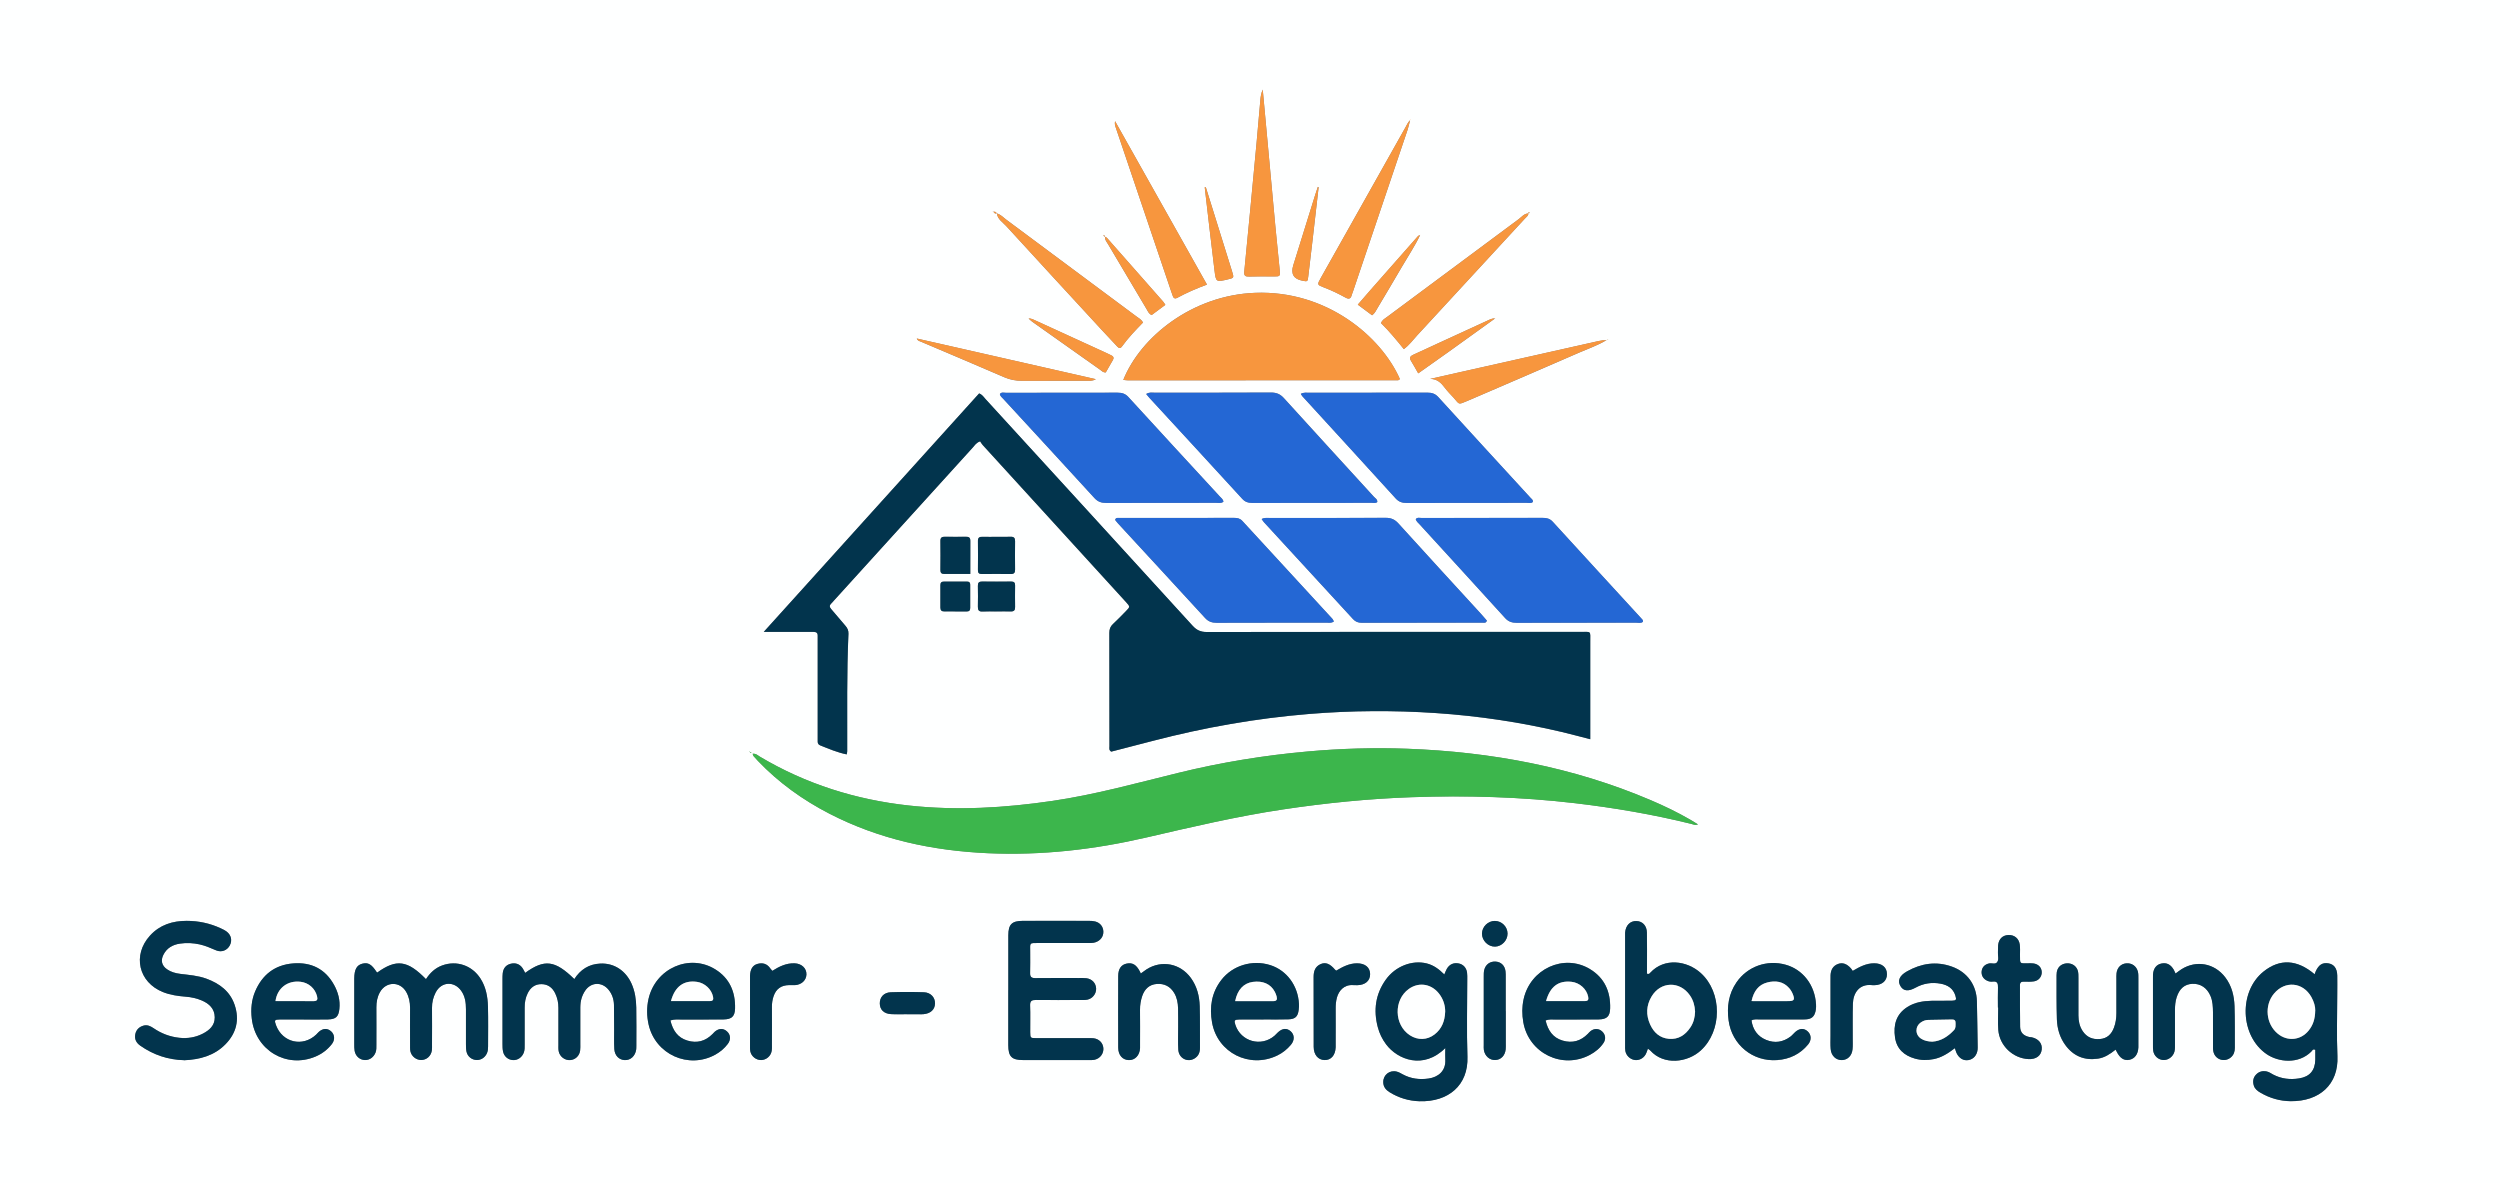 <?xml version="1.0" encoding="UTF-8"?>
<svg id="Ebene_1" data-name="Ebene 1" xmlns="http://www.w3.org/2000/svg" viewBox="0 0 688.52 325.9">
  <rect x="0" y="0" width="688.52" height="325.9" fill="#808080" stroke="none"/>
  <defs>
    <style>
      .cls-1 {
        fill: #3cb64c;
      }

      .cls-1, .cls-2, .cls-3, .cls-4, .cls-5 {
        stroke-width: 0px;
      }

      .cls-2 {
        fill: #2467d4;
      }

      .cls-3 {
        fill: #feffff;
      }

      .cls-4 {
        fill: #f7963e;
      }

      .cls-5 {
        fill: #02344d;
      }
    </style>
  </defs>
  <path class="cls-3" d="M0,0h688.52v325.9H0V0ZM303.88,64.75s-.07-.07-.1-.11c.04.03.08.05.12.08.05.25.14.47.46.45-.15.85.42,1.44.8,2.08,3.53,5.97,7.07,11.93,10.62,17.89.34.58.57,1.26,1.38,1.63,1.21-.9,2.48-1.84,3.78-2.81-.28-.42-.42-.68-.62-.9-4.99-5.67-9.97-11.33-14.97-16.99-.3-.34-.56-.73-1.03-.87-.04-.26-.18-.42-.45-.46ZM206.49,207.13c-.31,0,.18.04.01-.21-.07-.11-.13,0,.02.18.11.09.21.17.32.26.02-.09.03-.17.05-.26-.13.01-.27.02-.39.03ZM273.56,58.34c0-.23-.04-.3-.13-.18,0,0,.1.1.16.15.24.31.46.67.94.42.21,1.66,1.62,2.47,2.6,3.54,8.81,9.64,17.67,19.23,26.51,28.83,1.35,1.46,2.72,2.89,4.07,4.35.46.5.87.56,1.29-.03,1.73-2.4,3.78-4.53,5.81-6.61-.52-.86-1.22-1.21-1.82-1.65-11.94-8.9-23.88-17.79-35.84-26.65-.84-.63-1.57-1.46-2.65-1.74-.18-.44-.52-.52-.95-.43ZM391.12,64.76c-.51.06-.76.46-1.06.8-4.19,4.75-8.38,9.51-12.57,14.27-1.15,1.3-2.28,2.62-3.54,4.08,1.41,1.05,2.67,1.99,3.94,2.93.76-.57,1.06-1.28,1.45-1.93,2.26-3.81,4.54-7.6,6.76-11.43,1.68-2.9,3.57-5.69,5.01-8.73l.09-.09-.06.12ZM283.22,87.71s-.08-.09-.13-.13c.05.04.1.07.16.11.34.3.65.64,1.02.91,6.24,4.42,12.48,8.84,18.73,13.25.42.3.77.76,1.53.73.64-1.11,1.32-2.29,1.99-3.47.27-.47.19-.88-.3-1.15-.4-.22-.82-.41-1.24-.61-6.53-3-13.06-6-19.6-8.98-.69-.31-1.36-.73-2.17-.64ZM411.79,87.72c-.81-.1-1.48.29-2.17.6-4.57,2.1-9.14,4.2-13.71,6.3-2.22,1.02-4.42,2.07-6.64,3.06-.86.38-1.22.83-.65,1.74.67,1.07,1.27,2.19,1.97,3.41,2.92-2.07,5.65-3.99,8.37-5.93,4.27-3.06,8.54-6.13,12.8-9.2.03-.05.05-.09.08-.14-.02.06-.04.11-.05.17ZM442.52,93.66c-.76,0-1.51.1-2.26.27-13.03,2.94-26.06,5.85-39.09,8.78-2.43.54-4.85,1.1-7.28,1.65,1.92,0,3.01,1.08,4.02,2.43.73.97,1.6,1.85,2.43,2.75,1.68,1.83,1.09,2.03,3.79.88,10.24-4.4,20.48-8.81,30.7-13.27,2.58-1.12,5.26-2.03,7.68-3.51.06-.03.12-.08.18-.08.21,0,.28-.09.16-.11-.09-.02-.21.14-.32.22ZM388.37,33.08c-.62.59-.95,1.38-1.36,2.11-5.77,10.26-11.53,20.52-17.3,30.78-1.99,3.53-3.98,7.06-5.96,10.59-1.04,1.86-1.04,1.89,1.02,2.67,2.01.76,3.93,1.7,5.8,2.73.87.48,1.43.37,1.69-.65.1-.37.25-.72.38-1.08,5.01-14.84,10.03-29.68,15.03-44.52.29-.86.46-1.77.69-2.65.01-.06.01-.13.04-.18.01-.03.07-.04.1-.06-.04.09-.08.18-.13.27ZM420.97,58.78c-1.2,0-1.87.95-2.69,1.56-12.16,9-24.3,18.03-36.44,27.07-.54.4-1.19.72-1.49,1.58,2.22,2.18,4.25,4.64,6.28,7.15,1.53-1.11,2.5-2.51,3.63-3.73,9.91-10.72,19.8-21.45,29.69-32.19.4-.43.98-.77.99-1.47.15-.06.57-.02.16-.31-.09-.06-.21.17-.12.34ZM437.95,203.58c0-1.12,0-1.88,0-2.64,0-8.03.01-16.07,0-24.1,0-3.21.4-2.8-2.79-2.8-34.28,0-68.55-.02-102.83.03-1.69,0-2.79-.51-3.92-1.75-18.96-20.82-37.97-41.59-56.97-62.36-.51-.55-.89-1.25-1.8-1.6-19.63,21.74-39.29,43.5-59.32,65.68,3.26,0,5.98,0,8.69,0,1.68,0,3.37.02,5.05,0,.76,0,1.14.29,1.12,1.07-.01.54,0,1.07,0,1.61,0,8.65,0,17.29,0,25.94,0,.54,0,1.07,0,1.61,0,.51.23.83.72,1.03,2.36.95,4.71,1.95,7.27,2.47.07-.41.14-.63.14-.85.04-10.79-.15-21.58.34-32.36.04-.93-.29-1.59-.87-2.25-1.31-1.49-2.56-3.05-3.87-4.54-.5-.57-.55-1.03.01-1.56.28-.26.52-.56.77-.85,12.75-14.05,25.49-28.11,38.25-42.16.5-.55.88-1.26,1.98-1.65.18.26.39.68.7,1.01,6.9,7.58,13.82,15.15,20.73,22.72,6.24,6.84,12.48,13.67,18.72,20.52,1.19,1.3,1.18,1.32,0,2.52-1.18,1.2-2.34,2.42-3.58,3.56-.74.68-.99,1.43-.99,2.43.03,10.41.01,20.81.03,31.22,0,.5-.19,1.09.5,1.48,3.78-.98,7.63-1.97,11.47-2.97,14.16-3.69,28.52-6.22,43.1-7.41,11.6-.94,23.22-1.02,34.85-.24,11.7.79,23.25,2.5,34.65,5.2,2.52.59,5.02,1.28,7.82,2ZM207.28,207.6c.12.33.14.51.23.61.4.46.81.92,1.23,1.36,5.71,5.98,12.33,10.73,19.66,14.51,13.71,7.07,28.41,10.21,43.7,10.9,14.76.66,29.32-1.01,43.68-4.35,12.43-2.88,24.84-5.8,37.48-7.7,11.81-1.77,23.67-2.97,35.6-3.38,15-.52,29.97-.1,44.89,1.65,10.79,1.27,21.48,3.09,32.02,5.7.53.13,1.04.46,1.86.14-.82-.51-1.45-.92-2.11-1.29-3.51-2.03-7.16-3.79-10.89-5.38-21.45-9.14-43.95-13.31-67.14-14.17-9.1-.34-18.19-.06-27.28.75-12.05,1.07-23.95,3.01-35.7,5.9-11.5,2.82-22.91,6-34.66,7.72-13.14,1.93-26.29,2.72-39.54,1.27-14.65-1.6-28.38-5.92-41.06-13.47-.56-.33-1.05-.89-1.98-.78ZM309.38,104.63c.55.05.93.12,1.3.12,24.78,0,49.57-.01,74.35-.03.07,0,.15-.04.22-.07.06-.03.13-.06.17-.12.04-.06.06-.14.08-.21-5.06-11.49-20.02-24.43-39.84-23.68-17.3.66-31.54,12.13-36.3,23.98ZM422.16,138.24c.1-.59-.36-.84-.65-1.15-8.48-9.25-16.98-18.48-25.42-27.76-.89-.97-1.83-1.19-3.03-1.19-10.79.02-21.57,0-32.36.03-.78,0-1.62-.16-2.44.3.19.3.28.5.43.67,8.57,9.37,17.15,18.73,25.69,28.13.87.96,1.78,1.24,3.01,1.24,11.02-.03,22.03-.02,33.05-.03.57,0,1.22.22,1.72-.24ZM315.68,108.51c.35.42.57.72.83.99,8.55,9.29,17.11,18.57,25.63,27.88.82.9,1.69,1.12,2.83,1.11,10.94-.03,21.88-.01,32.82-.03.5,0,1.06.18,1.53-.21.07-.74-.56-1.04-.95-1.46-8.25-9.04-16.53-18.06-24.75-27.13-1.01-1.12-2.04-1.57-3.55-1.56-10.71.06-21.42.03-32.13.04-.67,0-1.37-.19-2.25.35ZM452.48,171.24c.08-.48-.26-.71-.5-.98-8.11-8.85-16.24-17.68-24.33-26.55-.83-.91-1.71-1.09-2.83-1.08-11.09.02-22.17,0-33.26.03-.55,0-1.2-.25-1.66.33.2.67.71,1.03,1.11,1.47,7.84,8.58,15.7,17.14,23.5,25.75.92,1.01,1.89,1.33,3.21,1.32,10.93-.04,21.87-.02,32.8-.04.66,0,1.37.24,1.96-.24ZM336.94,138.18c-.07-.67-.6-1.03-1-1.45-8.39-9.12-16.8-18.21-25.15-27.36-.88-.97-1.8-1.22-3.01-1.22-10.25.03-20.49.01-30.74.03-.56,0-1.22-.26-1.67.34.08.6.55.92.91,1.3,8.39,9.12,16.8,18.21,25.15,27.36.92,1.01,1.88,1.33,3.2,1.33,10.09-.04,20.19-.02,30.28-.03.65,0,1.36.21,2.03-.3ZM347.47,142.94c.28.39.42.65.62.87,8.18,8.9,16.38,17.78,24.54,26.69.68.75,1.42,1.02,2.41,1.02,11.09-.02,22.19-.01,33.28-.03.41,0,.94.19,1.18-.57-.5-.57-1.03-1.21-1.59-1.82-7.59-8.3-15.21-16.57-22.75-24.91-1.02-1.13-2.04-1.58-3.54-1.57-10.63.06-21.27.03-31.9.04-.67,0-1.36-.16-2.24.29ZM367.35,171.18c-.14-.29-.2-.52-.34-.68-8.28-9.01-16.58-18-24.85-27.02-.65-.71-1.36-.85-2.24-.85-10.55.01-21.11,0-31.66.02-.41,0-.95-.18-1.14.54.21.26.43.58.68.85,8.03,8.72,16.09,17.42,24.09,26.16.92,1,1.89,1.33,3.21,1.32,10.09-.04,20.19-.02,30.28-.03.59,0,1.22.15,1.97-.31ZM398.04,288.65c0,1.33-.05,2.23,0,3.13.2,3.21-2,4.89-4.61,5.26-2.48.35-4.87.06-7.11-1.15-.53-.29-1.07-.61-1.65-.76-1.97-.51-3.74.91-3.72,2.9.01,1.29.71,2.13,1.74,2.77,2.53,1.57,5.31,2.4,8.24,2.49,7.94.23,13.49-4.38,13.21-12.28-.25-7.1-.05-14.21-.05-21.32,0-.61.02-1.23-.06-1.83-.18-1.35-1.07-2.28-2.3-2.52-1.4-.27-2.56.25-3.28,1.51-.25.44-.41.93-.68,1.53-1.45-1.44-2.95-2.58-4.87-3.05-4.01-.98-8.61.78-11.25,4.48-2.84,3.98-3.44,8.4-2.2,13.09.45,1.71,1.22,3.28,2.28,4.71,3.17,4.25,10.3,7.03,16.3,1.04ZM637.46,268.32c-4.85-4.11-9.59-4.31-14.05-.75-6.94,5.55-6.48,17.76.85,22.76,3.24,2.21,8.73,2.82,12.27-.69.27-.27.46-.86,1.12-.49,0,.89.02,1.8,0,2.72-.06,2.96-1.53,4.68-4.47,5.14-2.47.39-4.88.12-7.13-1.06-.61-.32-1.15-.74-1.85-.87-1.14-.21-2.12.07-2.91.93-.8.88-.9,1.93-.56,3,.29.92,1.04,1.48,1.85,1.95,2.56,1.5,5.36,2.29,8.29,2.32,7.89.08,13.22-4.59,12.88-12.38-.25-5.72-.05-11.46-.05-17.19,0-1.68.03-3.36,0-5.04-.05-1.97-.9-3.09-2.45-3.35-1.63-.27-2.66.39-3.5,2.25-.09.21-.16.42-.29.76ZM277.7,272.71c0,5.05,0,10.09,0,15.14,0,3.14.96,4.1,4.09,4.1,6.04.01,12.08,0,18.12,0,.53,0,1.08.02,1.6-.1,1.51-.35,2.5-1.74,2.37-3.22-.13-1.42-1.19-2.5-2.69-2.68-.6-.07-1.22-.04-1.83-.04-4.66,0-9.33.01-13.99,0-1.59,0-1.62-.04-1.63-1.66-.02-2.45.06-4.9-.03-7.34-.05-1.29.49-1.52,1.61-1.51,4.05.05,8.1.02,12.16.01.69,0,1.39.04,2.05-.11,1.42-.32,2.4-1.63,2.36-3.01-.04-1.51-1.13-2.7-2.73-2.88-.68-.08-1.37-.05-2.06-.05-3.98,0-7.95-.03-11.93.02-1.08.01-1.5-.32-1.46-1.43.07-1.91,0-3.82.02-5.73.02-2.65-.4-2.5,2.4-2.51,4.43,0,8.87,0,13.3,0,.76,0,1.53.05,2.27-.2,1.36-.45,2.19-1.54,2.18-2.89-.01-1.35-.86-2.48-2.23-2.83-.58-.15-1.21-.18-1.81-.18-6.04-.01-12.08-.03-18.12,0-3.05.01-4,.97-4.01,3.96-.02,5.05,0,10.09,0,15.14ZM144.64,267.94c-.31-.57-.49-.99-.75-1.35-.8-1.13-1.93-1.49-3.23-1.17-1.33.33-2.05,1.26-2.2,2.62-.06.53-.06,1.07-.06,1.6,0,5.97,0,11.93,0,17.9,0,.69,0,1.39.15,2.05.29,1.37,1.41,2.29,2.74,2.36,1.31.06,2.49-.78,2.98-2.08.28-.74.23-1.51.23-2.27,0-3.37.02-6.73,0-10.1-.01-1.4.22-2.73.85-3.99.79-1.58,2.03-2.51,3.8-2.48,1.77.02,3,.97,3.77,2.55.6,1.26.89,2.59.88,3.99-.02,3.37,0,6.73,0,10.1,0,.61-.04,1.24.07,1.83.29,1.5,1.7,2.55,3.16,2.45,1.42-.1,2.55-1.15,2.75-2.63.08-.6.05-1.22.05-1.83,0-3.37.01-6.73,0-10.1,0-1.66.42-3.2,1.33-4.55,1.6-2.39,4.6-2.51,6.42-.3,1.01,1.22,1.49,2.66,1.52,4.23.04,2.22.04,4.44.05,6.65.01,1.84-.06,3.68.05,5.51.11,1.8,1.3,2.95,2.86,3.02,1.63.08,2.93-1.14,3.17-2.99.04-.3.03-.61.03-.92,0-3.52.05-7.04-.02-10.56-.04-2.22-.35-4.42-1.26-6.49-1.62-3.68-4.84-5.8-8.65-5.62-3.13.14-5.48,1.66-7.15,4.27-5.31-5.19-8.2-5.57-13.53-1.71ZM103.92,267.84c-.06-.04-.15-.07-.19-.13-1.4-2.16-2.37-2.73-3.96-2.31-1.53.4-2.18,1.59-2.21,4.04,0,.08,0,.15,0,.23,0,5.97,0,11.93,0,17.9,0,.61,0,1.23.1,1.83.26,1.48,1.42,2.49,2.83,2.53,1.31.04,2.46-.8,2.95-2.13.25-.67.21-1.35.21-2.04,0-3.44.02-6.89,0-10.33-.01-1.49.25-2.89.98-4.19,1.69-2.99,5.54-3.04,7.24-.06.77,1.35,1.08,2.83,1.06,4.4-.03,3.37-.01,6.73,0,10.1,0,.61-.04,1.24.09,1.83.29,1.4,1.6,2.42,2.97,2.41,1.5,0,2.73-1.11,2.94-2.68.07-.53.04-1.07.04-1.6,0-3.37.03-6.73,0-10.1-.02-1.5.34-2.9,1-4.2,1.56-3.03,5.11-3.23,7.07-.44,1.06,1.52,1.28,3.25,1.28,5.03,0,3.21,0,6.43,0,9.64,0,.69,0,1.39.15,2.05.29,1.34,1.46,2.26,2.79,2.3,1.24.03,2.35-.72,2.86-1.92.24-.58.29-1.18.29-1.8,0-3.67.07-7.35-.03-11.02-.08-2.69-.54-5.32-2.04-7.66-2.32-3.65-6.58-5.12-10.6-3.63-1.92.71-3.33,2.05-4.43,3.76-5.08-5.21-8.14-5.61-13.4-1.83ZM50.69,291.99c4.26-.2,8.27-1.22,11.41-4.43,2.99-3.07,3.88-6.72,2.52-10.78-1.26-3.78-4.16-5.92-7.77-7.25-2.32-.86-4.77-1.02-7.2-1.33-1.31-.16-2.56-.49-3.65-1.25-1.46-1.02-1.81-2.42-1.01-4.02.94-1.86,2.58-2.78,4.57-3.07,1.83-.27,3.66-.17,5.47.23,1.58.35,3.03,1.02,4.51,1.64,1.47.61,3,0,3.72-1.35.74-1.37.4-2.9-.9-3.86-.49-.36-1.05-.62-1.6-.88-2.96-1.37-6.1-2.03-9.34-2.04-3.88,0-7.4,1.08-10.12,4.06-4.89,5.37-3.16,12.87,3.57,15.55,2.02.8,4.13,1.1,6.27,1.27,1.54.12,3.03.45,4.44,1.05,2.03.87,3.52,2.27,3.55,4.62.03,2.28-1.48,3.59-3.34,4.54-2.03,1.03-4.2,1.36-6.46,1.11-2.56-.28-4.89-1.17-7.02-2.62-.84-.57-1.73-1.03-2.79-.73-1.2.34-2.01,1.12-2.27,2.35-.28,1.34.26,2.39,1.36,3.16,3.6,2.53,7.59,3.89,12.06,4.01ZM453.6,268.18c0-.66,0-1.4,0-2.13,0-3.06.04-6.12-.02-9.18-.03-1.92-1.2-3.15-2.87-3.21-1.76-.06-3.01,1.22-3.13,3.22-.02.3,0,.61,0,.92,0,10.02,0,20.05,0,30.07,0,.53-.03,1.08.07,1.6.23,1.24,1.25,2.21,2.46,2.44,1.18.22,2.45-.36,3.1-1.49.27-.48.41-1.03.64-1.6.31.23.52.34.66.5,3.74,4.15,10.22,3.33,13.87.02,5.94-5.38,5.98-15.98.02-21.37-3.84-3.47-10.05-4.22-13.86-.11-.19.2-.35.52-.93.32ZM538.4,288.67c.21.62.3.99.46,1.33.7,1.46,1.92,2.17,3.27,1.94,1.38-.24,2.34-1.31,2.52-2.88.04-.38.03-.76.02-1.15-.07-4.05-.12-8.11-.21-12.16-.11-4.52-2.67-8.05-6.92-9.56-4.32-1.54-8.43-.86-12.35,1.33-2.06,1.16-2.65,2.59-1.78,4.04.83,1.39,2.14,1.55,4.19.42,2.17-1.19,4.48-1.53,6.88-1.08,1.9.35,3.44,1.28,4.05,3.27.36,1.15.23,1.39-.93,1.42-1.83.05-3.67,0-5.5.02-2.4.04-4.73.39-6.8,1.72-3.11,1.99-3.89,4.97-3.39,8.38.45,3.16,2.49,4.96,5.45,5.81,1.72.5,3.44.51,5.21.15,2.17-.44,3.95-1.58,5.84-3.02ZM425.66,281.05c1.03-.42,1.89-.27,2.72-.27,3.98-.02,7.96.03,11.93-.03,2.23-.03,3.09-.84,3.15-3.04.13-4.62-1.55-8.42-5.59-10.84-7.16-4.3-16.4-.04-18.24,8.31-.47,2.12-.46,4.23-.08,6.37,1.5,8.51,10.75,13.04,18.36,8.95,1.5-.81,2.81-1.87,3.75-3.31.69-1.07.49-2.3-.4-3.12-.91-.84-2.1-.91-3.14-.14-.3.22-.55.53-.81.8-1.94,1.97-4.25,2.64-6.91,1.86-2.7-.79-4.06-2.76-4.72-5.55ZM347.98,280.77h0c2.29-.01,4.59.05,6.88-.03,1.89-.07,2.59-.79,2.81-2.64.06-.53.1-1.07.07-1.6-.25-5.05-3.4-9.29-7.95-10.71-4.91-1.53-10.32.1-13.41,4.09-2.71,3.5-3.33,7.5-2.57,11.73,1.49,8.35,10.34,12.79,17.98,9.08,1.47-.71,2.71-1.72,3.75-2.96,1.05-1.26.99-2.75-.07-3.69-1.07-.95-2.23-.87-3.47.24-.34.3-.63.67-.98.97-3.69,3.18-9.3,1.61-10.8-3.02-.39-1.2-.24-1.43,1.11-1.45,2.22-.03,4.43,0,6.65,0ZM184.63,281.02c1.23-.38,2.23-.23,3.21-.24,3.82-.02,7.64.03,11.45-.03,2.23-.03,3.1-.85,3.15-3.03.12-4.5-1.47-8.27-5.38-10.72-7.15-4.49-16.54-.32-18.45,8.1-.54,2.36-.5,4.69.02,7.04,1.83,8.22,10.96,12.37,18.34,8.33,1.35-.74,2.53-1.73,3.46-2.96.92-1.21.78-2.59-.25-3.49-1.01-.88-2.16-.85-3.31.1-.23.19-.42.44-.64.66-1.95,1.96-4.26,2.6-6.91,1.8-2.69-.81-4.02-2.79-4.69-5.57ZM83.71,280.77c2.22,0,4.44.05,6.66-.01,2.14-.06,2.88-.75,3.11-2.88.26-2.35-.34-4.58-1.46-6.62-2.43-4.42-6.3-6.32-11.26-5.93-5.05.4-8.52,3.11-10.48,7.73-1,2.37-1.21,4.88-.93,7.43.98,8.74,9.55,13.87,17.56,10.49,1.8-.76,3.32-1.91,4.51-3.45.91-1.18.76-2.64-.24-3.51-1.02-.88-2.17-.84-3.31.12-.29.25-.52.56-.8.82-3.71,3.46-9.23,2.18-11.02-2.56-.54-1.43-.45-1.6,1.02-1.63,2.22-.03,4.44,0,6.66-.01ZM482.37,281.05c.85-.45,1.62-.27,2.37-.27,3.98-.02,7.95-.01,11.93,0,1.27,0,2.52-.14,3.1-1.47.37-.84.44-1.78.39-2.7-.3-5.28-3.58-9.56-8.35-10.9-5.15-1.45-10.54.47-13.54,4.84-2.2,3.2-2.7,6.77-2.18,10.52.92,6.7,6.65,11.38,13.36,10.9,3.43-.25,6.34-1.64,8.55-4.33.95-1.16.87-2.61-.08-3.52-1.04-.99-2.24-.96-3.47.11-.46.4-.84.9-1.32,1.27-2.06,1.54-4.33,1.89-6.71.91-2.37-.98-3.65-2.84-4.03-5.34ZM599.17,268.11c-.23-.48-.34-.77-.49-1.03-.87-1.47-1.94-2.01-3.39-1.72-1.38.28-2.2,1.34-2.33,2.99-.02.3-.01.61-.01.92,0,6.19,0,12.38,0,18.58,0,.53-.01,1.08.08,1.6.23,1.35,1.33,2.35,2.64,2.48,1.2.12,2.4-.6,2.98-1.74.36-.71.36-1.47.36-2.24,0-3.29,0-6.57,0-9.86,0-1.15.1-2.28.45-3.39.76-2.41,2.19-3.66,4.35-3.75,2.23-.09,4.03,1.11,4.98,3.33.62,1.44.67,2.97.69,4.5.04,2.98,0,5.96.01,8.94,0,.61-.03,1.24.09,1.83.44,2.26,3.06,3.14,4.82,1.66.82-.7,1.11-1.62,1.1-2.66-.02-3.82.04-7.65-.09-11.47-.1-2.86-.77-5.59-2.57-7.94-2.95-3.86-7.95-4.79-12.05-2.19-.51.33-.99.71-1.61,1.16ZM582.63,289.09c.17.3.24.42.31.55.88,1.79,2.06,2.55,3.5,2.25,1.5-.32,2.38-1.53,2.47-3.41.01-.23,0-.46,0-.69,0-6.11,0-12.23,0-18.34,0-.61.02-1.24-.13-1.82-.38-1.55-1.7-2.45-3.24-2.3-1.43.14-2.46,1.17-2.64,2.71-.06.53-.04,1.07-.04,1.6,0,3.13,0,6.27,0,9.4,0,1.39-.19,2.74-.69,4.04-.68,1.79-1.86,2.94-3.86,3.1-2,.16-3.6-.49-4.73-2.18-.88-1.32-1.18-2.8-1.18-4.35,0-3.44,0-6.88,0-10.32,0-.61.01-1.24-.13-1.82-.31-1.27-1.36-2.09-2.63-2.18-1.31-.09-2.52.55-2.99,1.69-.2.48-.27,1.04-.27,1.56,0,4.05-.03,8.1.09,12.15.08,2.55.78,4.98,2.32,7.09,2.23,3.06,5.27,4.3,9,3.75,1.78-.26,3.27-1.21,4.82-2.46ZM314.18,268.11c-.15-.33-.21-.47-.28-.6-.96-1.83-2.01-2.45-3.59-2.14-1.52.3-2.34,1.43-2.35,3.44-.02,6.58-.03,13.15,0,19.73.01,2.06,1.2,3.37,2.93,3.41,1.71.04,2.97-1.3,3.08-3.29.02-.46,0-.92,0-1.38,0-3.06.03-6.12-.01-9.18-.02-1.32.2-2.6.62-3.83.65-1.88,1.92-3.13,3.99-3.29,2.08-.16,3.72.67,4.81,2.49.77,1.28,1.03,2.71,1.06,4.17.04,1.76.02,3.52.03,5.28,0,2.06-.09,4.14.04,6.19.15,2.36,2.57,3.59,4.5,2.37,1.07-.67,1.47-1.69,1.46-2.93-.03-3.82.04-7.65-.07-11.47-.08-2.78-.76-5.44-2.44-7.76-2.91-4-8.03-5-12.19-2.36-.51.33-.99.7-1.6,1.14ZM550.24,277.48s.05,0,.08,0c0,2.06-.13,4.13.03,6.18.33,4.33,4.03,7.81,8.32,8.02,2.07.1,3.44-.9,3.64-2.65.18-1.65-.87-2.93-2.75-3.35-.22-.05-.46-.03-.68-.08-1.59-.36-2.49-1.23-2.52-2.8-.08-3.82-.02-7.64-.05-11.46,0-.85.41-1.01,1.13-.99.91.02,1.85.07,2.74-.08,1.33-.21,2.19-1.34,2.13-2.58-.06-1.27-.97-2.2-2.35-2.36-.45-.05-.92-.02-1.37-.03-2.46-.02-2.25.33-2.27-2.39,0-.92.06-1.85-.06-2.75-.24-1.73-1.51-2.74-3.17-2.65-1.56.08-2.61,1.1-2.79,2.78-.07.68,0,1.38-.05,2.06-.06.9.34,1.93-.25,2.67-.5.63-1.45.17-2.19.32-1.17.25-1.93,1.03-2.05,2.15-.12,1.14.43,2.08,1.49,2.59.5.24,1.03.33,1.56.26,1.32-.17,1.48.57,1.45,1.64-.06,1.83-.02,3.67-.02,5.5ZM347.77,24.67c-.47,1.08-.59,1.96-.66,2.86-.34,4.04-.69,8.07-1.07,12.1-1.1,11.72-2.21,23.43-3.36,35.14-.12,1.22.31,1.43,1.37,1.39,2.21-.07,4.43-.04,6.65-.03,1.87.01,1.92.01,1.73-1.92-.38-4.03-.83-8.06-1.2-12.09-1.16-12.39-2.29-24.78-3.46-37.46ZM332.41,78.38c-8.52-15.15-16.92-30.08-25.31-45.01-.15.65-.02,1.16.15,1.65,5.11,15.12,10.23,30.24,15.34,45.35.15.43.3.87.46,1.29.21.54.63.65,1.1.4,2.61-1.41,5.32-2.61,8.26-3.68ZM510.27,267.39c-.22-.32-.34-.52-.49-.69-1.15-1.3-2.34-1.72-3.62-1.22-1.37.54-1.94,1.65-2.01,3.05-.03.53-.01,1.07-.01,1.6,0,5.04,0,10.08,0,15.12,0,1.22-.07,2.45.04,3.66.16,1.85,1.48,3.07,3.11,3.02,1.57-.04,2.74-1.19,2.91-2.97.1-.98.05-1.98.05-2.98.01-3.21-.05-6.42.05-9.62.09-2.94,1.81-5.54,5.37-5.06.23.03.46.02.69,0,2.05-.08,3.32-1.23,3.32-3.01,0-1.88-1.33-3.01-3.52-3.01-2.15,0-3.97.95-5.89,2.08ZM368,267.33c-.14-.13-.26-.21-.36-.32-1.36-1.6-2.55-2.09-3.91-1.5-1.54.67-1.96,1.98-1.95,3.56.02,6.41,0,12.83.02,19.24.01,2.19,1.21,3.58,2.98,3.63,1.79.05,2.98-1.3,3.07-3.5.02-.46,0-.92,0-1.37,0-3.13.02-6.26,0-9.39,0-1,.09-1.99.35-2.95.48-1.79,1.89-3.63,4.5-3.43.38.03.76.03,1.14.02,2.17-.05,3.53-1.25,3.5-3.08-.03-1.85-1.41-2.95-3.61-2.94-2.16,0-3.96.99-5.73,2.02ZM212.72,267.38c-.27-.31-.44-.47-.56-.66-.89-1.32-2.14-1.68-3.6-1.25-1.3.39-1.93,1.48-2,3.26,0,.23,0,.46,0,.69,0,6.11,0,12.22,0,18.32,0,.61-.03,1.24.09,1.82.29,1.39,1.62,2.4,2.99,2.37,1.39-.03,2.63-1.07,2.88-2.49.1-.6.07-1.22.07-1.83,0-3.44.02-6.87,0-10.31,0-1.01.13-1.98.45-2.92.7-2.06,2.08-3.05,4.28-3.09.53-.01,1.07.04,1.6.01,1.83-.11,3.15-1.34,3.18-2.96.04-1.71-1.36-3-3.29-3.05-2.24-.07-4.15.84-6.09,2.07ZM414.7,278.45c0-3.05,0-6.1,0-9.16,0-.61.02-1.23-.06-1.83-.21-1.55-1.24-2.53-2.69-2.63-1.57-.11-2.81.78-3.18,2.36-.14.58-.12,1.21-.12,1.82,0,6.26,0,12.51,0,18.77,0,.46-.03.92.03,1.37.25,1.67,1.57,2.84,3.11,2.79,1.57-.04,2.72-1.21,2.9-2.96.05-.53.03-1.07.03-1.6,0-2.98,0-5.95,0-8.93ZM301.79,104.43c-16.54-3.76-32.88-7.47-49.3-11.2.23.64.72.7,1.12.87,7.66,3.26,15.34,6.48,22.98,9.8,1.59.69,3.18.99,4.88.98,5.89-.02,11.77,0,17.66-.01.82,0,1.67.14,2.66-.43ZM274.47,147.84c-1.3,0-2.6.03-3.89-.01-.84-.03-1.27.22-1.25,1.14.03,2.67.03,5.35,0,8.02,0,.78.27,1.09,1.06,1.08,2.67-.03,5.35-.03,8.02,0,.92.01,1.17-.4,1.15-1.25-.03-2.6-.03-5.19,0-7.79.01-.87-.3-1.24-1.2-1.21-1.3.04-2.6.01-3.89.01ZM249.77,279.32h0c1.37.01,2.75.01,4.12.01.15,0,.31,0,.46-.02,1.94-.17,3.13-1.28,3.16-2.95.03-1.65-1.17-3.01-3.04-3.08-3.05-.11-6.11-.11-9.16,0-1.9.07-3.03,1.37-3.01,3.08.02,1.72,1.14,2.83,3.12,2.94,1.45.08,2.9.02,4.35.02ZM267.22,158.07c0-3.17-.02-6.13.01-9.1.01-.92-.4-1.16-1.24-1.15-1.9.04-3.81.03-5.71,0-.8-.01-1.3.17-1.29,1.12.03,2.67.03,5.33,0,8,0,.76.24,1.13,1.03,1.12,2.35-.02,4.69,0,7.19,0ZM274.48,168.39c1.29,0,2.59-.03,3.88.01.89.03,1.21-.34,1.2-1.21-.04-1.98-.03-3.96,0-5.94.01-.78-.29-1.09-1.07-1.08-2.67.02-5.33.03-8,0-.9-.01-1.2.33-1.18,1.2.04,1.9.04,3.81,0,5.71-.02.94.25,1.4,1.28,1.34,1.29-.07,2.59-.02,3.88-.02ZM332.1,51.6c-.1-.01-.21-.02-.31-.03.89,7.66,1.76,15.31,2.7,22.96.39,3.19.46,3.18,3.69,2.41,1.68-.4,1.7-.41,1.16-2.15-2.4-7.73-4.82-15.46-7.23-23.19ZM363.16,51.55c-.07-.02-.15-.04-.22-.07-.23.71-.48,1.41-.7,2.12-2.02,6.49-4.03,12.98-6.06,19.46q-1.1,3.53,2.46,4.24c1.49.3,1.5.3,1.68-1.22.41-3.41.81-6.82,1.21-10.24.55-4.76,1.09-9.53,1.64-14.29ZM263.06,168.39c1.07,0,2.14-.01,3.2,0,.68.01.95-.31.95-.97,0-2.14,0-4.27,0-6.41,0-.55-.24-.84-.82-.84-2.14,0-4.27,0-6.41,0-.65,0-.99.26-.98.94,0,2.06.02,4.12,0,6.18,0,.77.31,1.11,1.09,1.09.99-.03,1.98,0,2.98,0ZM415.19,257.12c-.01-1.89-1.6-3.48-3.5-3.48-1.88,0-3.51,1.57-3.54,3.45-.04,1.95,1.69,3.67,3.62,3.62,1.85-.05,3.43-1.71,3.42-3.58Z"/>
  <path class="cls-5" d="M437.95,203.58c-2.81-.72-5.31-1.4-7.82-2-11.41-2.69-22.95-4.41-34.65-5.2-11.63-.78-23.25-.71-34.85.24-14.58,1.19-28.94,3.72-43.1,7.41-3.84,1-7.68,1.99-11.47,2.97-.69-.38-.5-.98-.5-1.48-.01-10.41,0-20.81-.03-31.22,0-.99.25-1.74.99-2.43,1.24-1.14,2.4-2.36,3.58-3.56,1.17-1.2,1.18-1.22,0-2.52-6.24-6.84-12.48-13.68-18.72-20.52-6.91-7.57-13.82-15.14-20.73-22.72-.3-.33-.52-.75-.7-1.01-1.1.39-1.48,1.1-1.98,1.65-12.76,14.05-25.5,28.1-38.25,42.16-.26.28-.5.59-.77.85-.57.53-.51.99-.01,1.56,1.31,1.49,2.56,3.05,3.87,4.54.58.66.91,1.32.87,2.25-.5,10.78-.3,21.57-.34,32.36,0,.22-.07.44-.14.85-2.56-.52-4.9-1.53-7.27-2.47-.5-.2-.72-.53-.72-1.03,0-.54,0-1.07,0-1.61,0-8.65,0-17.29,0-25.94,0-.54-.02-1.07,0-1.61.02-.78-.36-1.08-1.12-1.07-1.68.02-3.37,0-5.05,0-2.71,0-5.43,0-8.69,0,20.03-22.18,39.69-43.94,59.32-65.68.9.35,1.29,1.05,1.8,1.6,19,20.78,38.01,41.55,56.97,62.36,1.13,1.24,2.22,1.75,3.92,1.75,34.28-.05,68.55-.04,102.83-.03,3.19,0,2.78-.42,2.79,2.8.02,8.03,0,16.07,0,24.1,0,.76,0,1.52,0,2.64Z"/>
  <path class="cls-1" d="M207.28,207.6c.94-.11,1.43.45,1.98.78,12.69,7.55,26.42,11.87,41.06,13.47,13.25,1.45,26.4.66,39.54-1.27,11.75-1.73,23.16-4.9,34.66-7.72,11.74-2.88,23.64-4.83,35.7-5.9,9.08-.81,18.18-1.08,27.28-.75,23.18.86,45.69,5.02,67.14,14.17,3.73,1.59,7.38,3.35,10.89,5.38.65.38,1.28.79,2.11,1.29-.81.32-1.33-.01-1.86-.14-10.55-2.61-21.23-4.43-32.02-5.7-14.93-1.75-29.9-2.17-44.89-1.65-11.93.41-23.79,1.6-35.6,3.38-12.64,1.9-25.05,4.82-37.48,7.7-14.37,3.33-28.92,5.01-43.68,4.35-15.29-.68-29.99-3.83-43.7-10.9-7.33-3.78-13.95-8.54-19.66-14.51-.42-.44-.83-.9-1.23-1.36-.09-.11-.11-.28-.23-.61Z"/>
  <path class="cls-4" d="M309.38,104.63c4.76-11.85,18.99-23.32,36.3-23.98,19.82-.75,34.78,12.19,39.84,23.67-.03.07-.04.15-.08.21-.04.05-.11.09-.17.12-.07.03-.14.07-.22.07-24.78.01-49.57.02-74.35.03-.38,0-.75-.07-1.3-.12Z"/>
  <path class="cls-2" d="M422.16,138.24c-.51.46-1.15.24-1.72.24-11.02.02-22.03,0-33.05.03-1.23,0-2.14-.28-3.01-1.24-8.54-9.4-17.12-18.76-25.69-28.13-.15-.16-.24-.37-.43-.67.81-.46,1.65-.3,2.44-.3,10.79-.02,21.57,0,32.36-.03,1.2,0,2.14.22,3.03,1.19,8.44,9.28,16.94,18.51,25.42,27.76.29.32.75.56.65,1.15Z"/>
  <path class="cls-2" d="M315.68,108.51c.88-.53,1.59-.35,2.25-.35,10.71-.01,21.42.02,32.13-.04,1.51,0,2.54.45,3.55,1.56,8.22,9.07,16.5,18.08,24.75,27.13.38.42,1.02.71.95,1.46-.48.39-1.03.21-1.53.21-10.94.01-21.88,0-32.82.03-1.13,0-2.01-.21-2.83-1.11-8.52-9.32-17.08-18.59-25.63-27.88-.25-.27-.48-.57-.83-.99Z"/>
  <path class="cls-2" d="M452.48,171.24c-.59.48-1.3.24-1.96.24-10.93.02-21.87,0-32.8.04-1.31,0-2.29-.31-3.21-1.32-7.81-8.61-15.67-17.17-23.5-25.75-.4-.44-.91-.81-1.11-1.47.45-.58,1.11-.32,1.66-.33,11.09-.02,22.17,0,33.26-.03,1.12,0,2.01.18,2.83,1.08,8.08,8.87,16.22,17.71,24.33,26.55.24.27.58.5.5.98Z"/>
  <path class="cls-2" d="M336.94,138.18c-.66.51-1.37.3-2.03.3-10.09.02-20.19,0-30.28.03-1.31,0-2.27-.32-3.2-1.33-8.35-9.15-16.76-18.24-25.15-27.36-.35-.38-.83-.7-.91-1.3.45-.6,1.11-.34,1.67-.34,10.25-.02,20.49,0,30.74-.03,1.21,0,2.13.25,3.01,1.22,8.35,9.15,16.76,18.25,25.15,27.36.39.43.92.78,1,1.45Z"/>
  <path class="cls-2" d="M347.47,142.94c.88-.44,1.57-.28,2.24-.29,10.63-.01,21.27.02,31.9-.04,1.5,0,2.52.44,3.54,1.57,7.54,8.34,15.16,16.62,22.75,24.91.56.61,1.09,1.25,1.59,1.82-.23.76-.77.57-1.18.57-11.09.01-22.19,0-33.28.03-.99,0-1.73-.27-2.41-1.02-8.17-8.91-16.36-17.8-24.54-26.69-.2-.21-.34-.48-.62-.87Z"/>
  <path class="cls-2" d="M367.35,171.18c-.75.47-1.38.31-1.97.31-10.09.01-20.19-.01-30.28.03-1.32,0-2.29-.32-3.21-1.32-8-8.74-16.06-17.44-24.09-26.16-.26-.28-.47-.59-.68-.85.19-.71.73-.53,1.14-.54,10.55-.01,21.11,0,31.66-.02.88,0,1.59.15,2.24.85,8.27,9.02,16.57,18.01,24.85,27.02.14.16.2.4.34.68Z"/>
  <path class="cls-5" d="M398.04,288.65c-6,5.98-13.13,3.2-16.3-1.04-1.07-1.43-1.83-3-2.28-4.71-1.24-4.69-.64-9.11,2.2-13.09,2.64-3.7,7.25-5.46,11.25-4.48,1.92.47,3.42,1.6,4.87,3.05.26-.6.43-1.09.68-1.53.72-1.27,1.88-1.79,3.28-1.51,1.23.24,2.11,1.18,2.3,2.52.08.6.06,1.22.06,1.83,0,7.11-.19,14.22.05,21.32.28,7.9-5.27,12.51-13.21,12.28-2.93-.09-5.72-.92-8.24-2.49-1.03-.64-1.73-1.48-1.74-2.77-.02-1.99,1.75-3.4,3.72-2.9.58.15,1.12.47,1.65.76,2.24,1.22,4.63,1.5,7.11,1.15,2.61-.37,4.81-2.05,4.61-5.26-.06-.9,0-1.8,0-3.13ZM398.01,278.72c.03-1.65-.42-3.17-1.32-4.54-2.08-3.17-5.78-3.92-8.72-1.8-4.2,3.03-4.03,9.88.3,12.73,2.19,1.43,4.74,1.38,6.81-.22,2.01-1.55,2.82-3.7,2.92-6.17Z"/>
  <path class="cls-5" d="M637.46,268.32c.13-.33.2-.55.29-.76.84-1.86,1.87-2.51,3.5-2.25,1.55.25,2.4,1.38,2.45,3.35.04,1.68,0,3.36,0,5.04,0,5.73-.2,11.47.05,17.19.34,7.8-4.98,12.46-12.88,12.38-2.94-.03-5.73-.83-8.29-2.32-.81-.47-1.56-1.02-1.85-1.95-.34-1.08-.24-2.12.56-3,.79-.86,1.76-1.14,2.91-.93.7.13,1.25.55,1.85.87,2.25,1.18,4.66,1.45,7.13,1.06,2.94-.46,4.41-2.19,4.47-5.14.02-.92,0-1.83,0-2.72-.66-.38-.85.22-1.12.49-3.54,3.52-9.04,2.9-12.27.69-7.33-5-7.8-17.22-.85-22.76,4.46-3.56,9.19-3.36,14.05.75ZM637.63,278.36c.05-1.13-.36-2.51-1.08-3.79-2.33-4.11-7.26-4.54-10.28-.92-2.72,3.26-2.23,8.37,1.06,11.06,2.68,2.19,6.33,1.81,8.51-.92,1.18-1.47,1.76-3.18,1.78-5.43Z"/>
  <path class="cls-5" d="M277.7,272.71c0-5.05-.01-10.09,0-15.14.01-2.99.96-3.95,4.01-3.96,6.04-.02,12.08-.01,18.12,0,.61,0,1.23.03,1.81.18,1.37.35,2.22,1.48,2.23,2.83.01,1.35-.82,2.44-2.18,2.89-.75.25-1.51.2-2.27.2-4.43,0-8.87,0-13.3,0-2.8,0-2.38-.14-2.4,2.51-.02,1.91.05,3.83-.02,5.73-.04,1.11.38,1.45,1.46,1.43,3.97-.05,7.95-.02,11.93-.02.69,0,1.38-.03,2.06.05,1.6.18,2.69,1.37,2.73,2.88.03,1.38-.95,2.69-2.36,3.01-.66.15-1.37.11-2.05.11-4.05,0-8.1.03-12.16-.01-1.12-.01-1.66.22-1.61,1.51.1,2.44.01,4.89.03,7.34.02,1.61.04,1.65,1.63,1.66,4.66.02,9.33,0,13.99,0,.61,0,1.23-.03,1.83.04,1.5.18,2.56,1.26,2.69,2.68.14,1.47-.86,2.87-2.37,3.22-.51.12-1.06.1-1.6.1-6.04,0-12.08.01-18.12,0-3.14,0-4.09-.96-4.09-4.1-.01-5.05,0-10.09,0-15.14Z"/>
  <path class="cls-5" d="M144.64,267.94c5.33-3.86,8.22-3.48,13.53,1.71,1.67-2.61,4.02-4.13,7.15-4.27,3.81-.18,7.03,1.94,8.65,5.62.91,2.07,1.22,4.27,1.26,6.49.07,3.52.02,7.04.02,10.56,0,.31,0,.61-.03.92-.24,1.85-1.53,3.06-3.17,2.99-1.56-.07-2.75-1.23-2.86-3.02-.11-1.83-.04-3.67-.05-5.51-.01-2.22-.01-4.44-.05-6.65-.03-1.57-.51-3.01-1.52-4.23-1.83-2.2-4.82-2.08-6.42.3-.91,1.36-1.34,2.9-1.33,4.55.01,3.37,0,6.73,0,10.1,0,.61.03,1.23-.05,1.83-.2,1.47-1.33,2.53-2.75,2.63-1.46.1-2.87-.95-3.16-2.45-.11-.59-.07-1.22-.07-1.83,0-3.37-.02-6.73,0-10.1,0-1.4-.27-2.73-.88-3.99-.76-1.59-2-2.53-3.77-2.55-1.77-.02-3.01.9-3.8,2.48-.63,1.26-.86,2.59-.85,3.99.02,3.37,0,6.73,0,10.1,0,.76.04,1.53-.23,2.27-.48,1.3-1.67,2.15-2.98,2.08-1.33-.07-2.45-.98-2.74-2.36-.14-.67-.15-1.37-.15-2.05-.01-5.97,0-11.93,0-17.9,0-.53,0-1.07.06-1.6.15-1.35.88-2.29,2.2-2.62,1.3-.32,2.43.05,3.23,1.17.26.36.44.78.75,1.35Z"/>
  <path class="cls-5" d="M103.92,267.84c5.26-3.78,8.32-3.38,13.4,1.83,1.1-1.7,2.51-3.05,4.43-3.76,4.02-1.49,8.28-.02,10.6,3.63,1.49,2.34,1.96,4.98,2.04,7.66.1,3.67.03,7.34.03,11.02,0,.62-.05,1.22-.29,1.8-.51,1.21-1.61,1.96-2.86,1.92-1.33-.04-2.5-.95-2.79-2.3-.14-.66-.15-1.37-.15-2.05-.01-3.21,0-6.43,0-9.64,0-1.78-.22-3.51-1.28-5.03-1.96-2.79-5.51-2.59-7.07.44-.67,1.3-1.02,2.7-1,4.2.04,3.37.01,6.73,0,10.1,0,.54.03,1.08-.04,1.6-.2,1.57-1.44,2.67-2.94,2.68-1.37,0-2.68-1.01-2.97-2.41-.12-.59-.08-1.22-.09-1.83,0-3.37-.03-6.73,0-10.1.01-1.57-.29-3.05-1.06-4.4-1.71-2.98-5.55-2.93-7.24.06-.73,1.3-.99,2.7-.98,4.19.03,3.44.01,6.89,0,10.33,0,.69.03,1.37-.21,2.04-.49,1.32-1.63,2.17-2.95,2.13-1.41-.05-2.57-1.05-2.83-2.53-.1-.6-.1-1.22-.1-1.83,0-5.97,0-11.93,0-17.9,0-.08,0-.15,0-.23.03-2.46.68-3.64,2.21-4.04,1.59-.42,2.56.15,3.96,2.31.04.06.12.09.19.13Z"/>
  <path class="cls-5" d="M50.69,291.99c-4.47-.12-8.46-1.48-12.06-4.01-1.1-.78-1.64-1.82-1.36-3.16.26-1.23,1.07-2.01,2.27-2.35,1.06-.3,1.94.16,2.79.73,2.12,1.45,4.46,2.33,7.02,2.62,2.26.25,4.43-.08,6.46-1.11,1.86-.95,3.37-2.26,3.34-4.54-.03-2.35-1.52-3.75-3.55-4.62-1.41-.61-2.9-.93-4.44-1.05-2.14-.17-4.25-.46-6.27-1.27-6.73-2.68-8.46-10.19-3.57-15.55,2.71-2.98,6.24-4.07,10.12-4.06,3.24,0,6.38.67,9.34,2.04.55.26,1.12.52,1.6.88,1.31.96,1.64,2.49.9,3.86-.72,1.34-2.25,1.96-3.72,1.35-1.48-.62-2.93-1.28-4.51-1.64-1.81-.4-3.64-.5-5.47-.23-1.99.29-3.63,1.2-4.57,3.07-.81,1.6-.46,3,1.01,4.02,1.09.76,2.34,1.08,3.65,1.25,2.42.3,4.87.47,7.2,1.33,3.6,1.33,6.5,3.47,7.77,7.25,1.36,4.06.47,7.72-2.52,10.78-3.13,3.21-7.15,4.23-11.41,4.43Z"/>
  <path class="cls-5" d="M453.6,268.18c.58.2.74-.12.93-.32,3.81-4.11,10.02-3.35,13.86.11,5.97,5.39,5.92,15.99-.02,21.37-3.65,3.31-10.13,4.13-13.87-.02-.15-.16-.35-.27-.66-.5-.22.57-.36,1.12-.64,1.6-.65,1.13-1.91,1.72-3.1,1.49-1.21-.23-2.22-1.2-2.46-2.44-.1-.52-.07-1.07-.07-1.6,0-10.02,0-20.05,0-30.07,0-.31-.01-.61,0-.92.13-2,1.38-3.28,3.13-3.22,1.67.06,2.84,1.28,2.87,3.21.06,3.06.02,6.12.02,9.18,0,.74,0,1.47,0,2.13ZM466.84,278.55c-.07-1.55-.48-3.08-1.42-4.43-2.79-4.02-8.08-3.87-10.57.34-1.46,2.46-1.56,5.06-.39,7.66,1,2.23,2.65,3.74,5.16,3.97,2.61.24,4.53-1.04,5.94-3.15.87-1.3,1.25-2.76,1.29-4.4Z"/>
  <path class="cls-5" d="M538.4,288.67c-1.9,1.45-3.67,2.59-5.84,3.02-1.77.36-3.49.34-5.21-.15-2.96-.85-4.99-2.66-5.45-5.81-.49-3.42.28-6.4,3.39-8.38,2.07-1.32,4.4-1.67,6.8-1.72,1.83-.03,3.67.02,5.5-.02,1.16-.03,1.29-.27.93-1.42-.62-1.99-2.16-2.92-4.05-3.27-2.4-.44-4.71-.11-6.88,1.08-2.05,1.13-3.36.97-4.19-.42-.87-1.45-.28-2.88,1.78-4.04,3.91-2.2,8.03-2.87,12.35-1.33,4.26,1.51,6.81,5.05,6.92,9.56.1,4.05.15,8.1.21,12.16,0,.38.02.77-.02,1.15-.18,1.56-1.14,2.64-2.52,2.88-1.36.23-2.57-.48-3.27-1.94-.16-.34-.25-.71-.46-1.33ZM532.14,286.88c2.4-.14,4.33-1.4,6-3.18.53-.57.41-1.27.43-1.95.02-.66-.26-.98-.94-.97-2.21.04-4.42.07-6.64.12-.7.02-1.35.26-1.93.65-1.71,1.17-1.67,3.48.1,4.56.86.53,1.84.73,2.97.77Z"/>
  <path class="cls-5" d="M425.66,281.05c.67,2.78,2.02,4.76,4.72,5.55,2.67.78,4.97.11,6.91-1.86.27-.27.51-.58.81-.8,1.04-.76,2.23-.7,3.14.14.89.82,1.09,2.06.4,3.12-.94,1.44-2.25,2.5-3.75,3.31-7.61,4.09-16.86-.44-18.36-8.95-.38-2.14-.38-4.25.08-6.37,1.84-8.36,11.08-12.61,18.24-8.31,4.04,2.43,5.72,6.23,5.59,10.84-.06,2.2-.92,3.01-3.15,3.04-3.98.05-7.96,0-11.93.03-.83,0-1.68-.15-2.72.27ZM425.8,275.7c3.74,0,7.23,0,10.72,0,.87,0,1.02-.43.88-1.17-.42-2.15-2.36-3.9-4.63-4.14-3.54-.38-5.85,1.28-6.97,5.31Z"/>
  <path class="cls-5" d="M347.98,280.77c-2.22,0-4.44-.02-6.65,0-1.35.02-1.5.25-1.11,1.45,1.5,4.63,7.11,6.2,10.8,3.02.35-.3.63-.66.98-.97,1.25-1.11,2.4-1.18,3.47-.24,1.06.94,1.12,2.42.07,3.69-1.04,1.24-2.28,2.25-3.75,2.96-7.64,3.7-16.49-.73-17.98-9.08-.75-4.23-.14-8.23,2.57-11.73,3.09-3.98,8.5-5.62,13.41-4.09,4.55,1.42,7.7,5.65,7.95,10.71.03.53,0,1.07-.07,1.6-.22,1.85-.91,2.57-2.81,2.64-2.29.08-4.59.02-6.88.02h0ZM340.17,275.71c3.62,0,7.05-.02,10.48.01,1.02,0,1.16-.52.94-1.31-.12-.44-.29-.87-.5-1.27-1.14-2.14-3.28-3.09-6.04-2.72-2.52.34-4.25,2.13-4.88,5.29Z"/>
  <path class="cls-5" d="M184.63,281.02c.67,2.78,2,4.76,4.69,5.57,2.65.8,4.96.16,6.91-1.8.22-.22.41-.46.64-.66,1.15-.95,2.3-.98,3.31-.1,1.04.9,1.17,2.28.25,3.49-.93,1.23-2.11,2.21-3.46,2.96-7.38,4.04-16.5-.11-18.34-8.33-.52-2.34-.55-4.67-.02-7.04,1.92-8.42,11.3-12.59,18.45-8.1,3.9,2.45,5.49,6.21,5.38,10.72-.06,2.19-.92,3-3.15,3.03-3.82.06-7.64,0-11.45.03-.98,0-1.98-.15-3.21.24ZM184.79,275.7c3.74,0,7.24-.01,10.73,0,.9,0,1-.48.86-1.18-.41-2.07-2.27-3.8-4.42-4.11-3.58-.51-6.07,1.22-7.17,5.29Z"/>
  <path class="cls-5" d="M83.71,280.77c-2.22,0-4.44-.02-6.66,0-1.47.02-1.55.2-1.02,1.63,1.79,4.74,7.31,6.02,11.02,2.56.28-.26.51-.58.8-.82,1.15-.97,2.3-1,3.31-.12,1,.87,1.15,2.33.24,3.51-1.19,1.54-2.71,2.69-4.51,3.45-8.01,3.38-16.58-1.75-17.56-10.49-.29-2.55-.08-5.06.93-7.43,1.96-4.62,5.43-7.33,10.48-7.73,4.96-.39,8.83,1.51,11.26,5.93,1.12,2.03,1.72,4.26,1.46,6.62-.23,2.13-.97,2.82-3.11,2.88-2.22.06-4.44.01-6.66.02ZM75.87,275.71c3.58,0,7-.02,10.41.01,1.1.01,1.28-.43,1.03-1.39-.56-2.13-2.31-3.66-4.51-3.94-3.58-.44-6.45,1.73-6.93,5.32Z"/>
  <path class="cls-5" d="M482.37,281.05c.37,2.51,1.65,4.36,4.03,5.34,2.38.98,4.65.63,6.71-.91.49-.36.86-.87,1.32-1.27,1.23-1.07,2.44-1.1,3.47-.11.96.91,1.03,2.36.08,3.52-2.2,2.69-5.12,4.09-8.55,4.33-6.71.48-12.44-4.2-13.36-10.9-.51-3.75-.02-7.32,2.18-10.52,3.01-4.37,8.39-6.29,13.54-4.84,4.77,1.34,8.05,5.62,8.35,10.9.05.92-.02,1.86-.39,2.7-.58,1.33-1.83,1.47-3.1,1.47-3.98,0-7.95-.01-11.93,0-.75,0-1.53-.18-2.37.27ZM482.39,275.71c3.61,0,6.89.02,10.17,0,1.51-.01,1.78-.38,1.25-1.76-.24-.63-.59-1.26-1.03-1.77-1.64-1.93-3.84-2.18-6.08-1.6-2.41.63-3.73,2.42-4.32,5.13Z"/>
  <path class="cls-5" d="M599.17,268.11c.62-.44,1.09-.83,1.61-1.16,4.1-2.6,9.1-1.67,12.05,2.19,1.8,2.35,2.47,5.08,2.57,7.94.13,3.82.07,7.64.09,11.47,0,1.04-.28,1.96-1.1,2.66-1.76,1.49-4.37.6-4.82-1.66-.12-.59-.09-1.22-.09-1.83,0-2.98.02-5.96-.01-8.94-.02-1.52-.07-3.06-.69-4.5-.95-2.22-2.75-3.43-4.98-3.33-2.16.09-3.59,1.34-4.35,3.75-.35,1.11-.45,2.24-.45,3.39,0,3.29,0,6.57,0,9.86,0,.77,0,1.52-.36,2.24-.58,1.14-1.78,1.85-2.98,1.74-1.31-.13-2.41-1.13-2.64-2.48-.09-.52-.08-1.07-.08-1.6,0-6.19,0-12.38,0-18.58,0-.31,0-.61.01-.92.13-1.66.95-2.71,2.33-2.99,1.44-.29,2.51.24,3.39,1.72.15.26.26.54.49,1.03Z"/>
  <path class="cls-5" d="M582.63,289.09c-1.55,1.25-3.04,2.2-4.82,2.46-3.73.55-6.77-.69-9-3.75-1.53-2.1-2.23-4.54-2.32-7.09-.13-4.05-.09-8.1-.09-12.15,0-.52.07-1.08.27-1.56.47-1.14,1.67-1.78,2.99-1.69,1.27.09,2.32.91,2.63,2.18.14.58.13,1.21.13,1.82.01,3.44,0,6.88,0,10.32,0,1.56.3,3.04,1.18,4.35,1.13,1.69,2.73,2.34,4.73,2.18,2-.16,3.17-1.31,3.86-3.1.5-1.3.69-2.65.69-4.04,0-3.13,0-6.27,0-9.4,0-.53-.02-1.07.04-1.6.18-1.54,1.21-2.57,2.64-2.71,1.54-.15,2.86.75,3.24,2.3.14.58.13,1.21.13,1.82,0,6.11,0,12.23,0,18.34,0,.23,0,.46,0,.69-.09,1.87-.97,3.08-2.47,3.41-1.44.31-2.62-.45-3.5-2.25-.06-.13-.14-.25-.31-.55Z"/>
  <path class="cls-5" d="M314.18,268.11c.61-.44,1.09-.81,1.6-1.14,4.16-2.64,9.28-1.63,12.19,2.36,1.69,2.32,2.36,4.97,2.44,7.76.11,3.82.04,7.65.07,11.47.01,1.24-.38,2.25-1.46,2.93-1.93,1.21-4.35,0-4.5-2.37-.13-2.06-.04-4.13-.04-6.19,0-1.76.01-3.52-.03-5.28-.04-1.46-.3-2.89-1.06-4.17-1.09-1.82-2.73-2.65-4.81-2.49-2.06.16-3.34,1.42-3.99,3.29-.42,1.23-.63,2.51-.62,3.83.04,3.06.01,6.12.01,9.18,0,.46.02.92,0,1.38-.11,1.98-1.37,3.33-3.08,3.29-1.73-.04-2.92-1.34-2.93-3.41-.03-6.58-.03-13.15,0-19.73,0-2,.83-3.14,2.35-3.44,1.58-.32,2.62.31,3.59,2.14.07.13.13.27.28.6Z"/>
  <path class="cls-5" d="M550.24,277.48c0-1.83-.04-3.67.02-5.5.03-1.07-.13-1.81-1.45-1.64-.53.07-1.06-.02-1.56-.26-1.06-.51-1.61-1.44-1.49-2.59.12-1.12.88-1.9,2.05-2.15.74-.16,1.68.31,2.19-.32.59-.74.19-1.77.25-2.67.05-.68-.02-1.38.05-2.06.18-1.68,1.22-2.7,2.79-2.78,1.66-.08,2.93.93,3.17,2.65.12.9.06,1.83.06,2.75.02,2.72-.18,2.37,2.27,2.39.46,0,.92-.03,1.37.03,1.39.16,2.3,1.09,2.35,2.36.05,1.24-.8,2.37-2.13,2.58-.9.14-1.83.1-2.74.08-.72-.01-1.14.15-1.13.99.03,3.82-.03,7.64.05,11.46.03,1.58.93,2.45,2.52,2.8.22.05.46.03.68.08,1.88.42,2.93,1.7,2.75,3.35-.19,1.74-1.57,2.75-3.64,2.65-4.29-.2-7.99-3.69-8.32-8.02-.16-2.05-.03-4.12-.03-6.18-.03,0-.05,0-.08,0Z"/>
  <path class="cls-4" d="M420.93,58.75c-.01.7-.59,1.04-.99,1.48-9.89,10.74-19.78,21.48-29.69,32.19-1.13,1.22-2.1,2.62-3.63,3.73-2.03-2.51-4.05-4.97-6.28-7.15.3-.87.94-1.18,1.49-1.58,12.14-9.03,24.28-18.07,36.44-27.07.82-.61,1.49-1.57,2.69-1.56l-.03-.03Z"/>
  <path class="cls-4" d="M274.5,58.77c1.08.28,1.81,1.11,2.65,1.74,11.96,8.87,23.9,17.76,35.84,26.65.6.45,1.31.79,1.82,1.65-2.03,2.08-4.08,4.21-5.81,6.61-.42.59-.83.53-1.29.03-1.35-1.46-2.72-2.89-4.07-4.35-8.85-9.6-17.71-19.2-26.51-28.83-.98-1.07-2.39-1.88-2.6-3.54l-.03.04Z"/>
  <path class="cls-4" d="M388.36,33.06c-.23.88-.4,1.79-.69,2.65-5,14.84-10.02,29.68-15.03,44.52-.12.36-.28.71-.38,1.08-.27,1.02-.82,1.13-1.69.65-1.88-1.03-3.79-1.97-5.8-2.73-2.07-.78-2.07-.81-1.02-2.67,1.98-3.53,3.98-7.06,5.96-10.59,5.77-10.26,11.53-20.52,17.3-30.78.41-.73.74-1.52,1.36-2.11,0,0-.01-.02-.01-.02Z"/>
  <path class="cls-4" d="M347.77,24.67c1.17,12.68,2.3,25.07,3.46,37.46.38,4.03.82,8.06,1.2,12.09.18,1.94.14,1.93-1.73,1.92-2.22-.01-4.43-.04-6.65.03-1.06.03-1.49-.18-1.37-1.39,1.15-11.71,2.26-23.43,3.36-35.14.38-4.03.73-8.07,1.07-12.1.08-.91.19-1.79.66-2.86Z"/>
  <path class="cls-4" d="M332.41,78.38c-2.94,1.07-5.65,2.27-8.26,3.68-.47.26-.89.15-1.1-.4-.17-.43-.32-.86-.46-1.29-5.12-15.12-10.23-30.23-15.34-45.35-.17-.5-.3-1.01-.15-1.65,8.4,14.93,16.8,29.87,25.31,45.01Z"/>
  <path class="cls-4" d="M442.49,93.63c-2.42,1.47-5.1,2.38-7.68,3.51-10.22,4.46-20.46,8.86-30.7,13.27-2.69,1.16-2.11.96-3.79-.88-.83-.9-1.7-1.77-2.43-2.75-1.01-1.35-2.1-2.44-4.02-2.43,2.43-.55,4.85-1.11,7.28-1.65,13.03-2.92,26.06-5.84,39.09-8.78.76-.17,1.5-.26,2.26-.27l-.03-.03Z"/>
  <path class="cls-5" d="M510.27,267.39c1.92-1.13,3.74-2.08,5.89-2.08,2.18,0,3.52,1.13,3.52,3.01,0,1.77-1.27,2.92-3.32,3.01-.23,0-.46.02-.69,0-3.56-.47-5.28,2.13-5.37,5.06-.1,3.2-.03,6.41-.05,9.62,0,.99.05,1.99-.05,2.98-.17,1.78-1.35,2.92-2.91,2.97-1.63.05-2.95-1.17-3.11-3.02-.1-1.21-.04-2.44-.04-3.66,0-5.04,0-10.08,0-15.12,0-.53-.02-1.07.01-1.6.07-1.41.64-2.52,2.01-3.05,1.28-.5,2.47-.08,3.62,1.22.15.17.27.37.49.69Z"/>
  <path class="cls-5" d="M368,267.33c1.77-1.04,3.58-2.02,5.73-2.02,2.19,0,3.57,1.09,3.61,2.94.03,1.83-1.33,3.03-3.5,3.08-.38,0-.76,0-1.14-.02-2.61-.2-4.01,1.64-4.5,3.43-.26.96-.36,1.94-.35,2.95.03,3.13,0,6.26,0,9.39,0,.46.01.92,0,1.37-.09,2.2-1.28,3.55-3.07,3.5-1.77-.05-2.96-1.44-2.98-3.63-.03-6.41,0-12.83-.02-19.24,0-1.58.41-2.89,1.95-3.56,1.36-.59,2.55-.09,3.91,1.5.09.11.21.2.36.32Z"/>
  <path class="cls-5" d="M212.72,267.38c1.93-1.23,3.85-2.13,6.09-2.07,1.94.06,3.33,1.34,3.29,3.05-.04,1.61-1.35,2.85-3.18,2.96-.53.03-1.07-.02-1.6-.01-2.2.04-3.58,1.03-4.28,3.09-.32.94-.46,1.92-.45,2.92.03,3.44.01,6.87,0,10.31,0,.61.04,1.23-.07,1.83-.25,1.42-1.49,2.46-2.88,2.49-1.37.03-2.7-.98-2.99-2.37-.12-.59-.09-1.22-.09-1.82,0-6.11,0-12.22,0-18.32,0-.23,0-.46,0-.69.07-1.78.69-2.87,2-3.26,1.46-.43,2.71-.08,3.6,1.25.13.19.29.34.56.66Z"/>
  <path class="cls-5" d="M414.7,278.45c0,2.98,0,5.95,0,8.93,0,.53.02,1.07-.03,1.6-.17,1.76-1.32,2.92-2.9,2.96-1.54.04-2.85-1.12-3.11-2.79-.07-.45-.03-.91-.03-1.37,0-6.26,0-12.51,0-18.77,0-.61-.01-1.23.12-1.82.37-1.58,1.62-2.47,3.18-2.36,1.45.1,2.48,1.08,2.69,2.63.08.6.06,1.22.06,1.83,0,3.05,0,6.1,0,9.16Z"/>
  <path class="cls-4" d="M301.79,104.43c-.99.57-1.84.43-2.66.43-5.89.01-11.77,0-17.66.01-1.71,0-3.29-.29-4.88-.98-7.64-3.32-15.32-6.54-22.98-9.8-.4-.17-.88-.23-1.12-.87,16.43,3.73,32.76,7.45,49.3,11.2Z"/>
  <path class="cls-5" d="M274.47,147.85c1.3,0,2.6.03,3.89-.01.89-.03,1.21.34,1.2,1.21-.03,2.6-.03,5.19,0,7.79.01.85-.24,1.26-1.15,1.25-2.67-.03-5.35-.03-8.02,0-.79,0-1.07-.3-1.06-1.08.03-2.67.03-5.35,0-8.02-.01-.92.41-1.17,1.25-1.14,1.3.04,2.6.01,3.89.01Z"/>
  <path class="cls-5" d="M249.77,279.32c-1.45,0-2.9.07-4.35-.02-1.98-.11-3.1-1.22-3.12-2.94-.02-1.71,1.11-3.01,3.01-3.08,3.05-.11,6.11-.11,9.16,0,1.86.07,3.07,1.43,3.04,3.08-.03,1.67-1.22,2.78-3.16,2.95-.15.01-.3.02-.46.02-1.37,0-2.75,0-4.12,0h0Z"/>
  <path class="cls-5" d="M267.22,158.07c-2.5,0-4.84,0-7.19,0-.79,0-1.04-.36-1.03-1.12.03-2.67.03-5.33,0-8-.01-.96.48-1.14,1.29-1.12,1.9.03,3.81.03,5.71,0,.84-.02,1.25.22,1.24,1.15-.03,2.96-.01,5.93-.01,9.1Z"/>
  <path class="cls-5" d="M274.48,168.39c-1.29,0-2.59-.05-3.88.02-1.03.06-1.3-.4-1.28-1.34.04-1.9.04-3.81,0-5.71-.02-.87.28-1.21,1.18-1.2,2.67.04,5.33.03,8,0,.78,0,1.08.3,1.07,1.08-.03,1.98-.03,3.96,0,5.94.02.87-.31,1.24-1.2,1.21-1.29-.04-2.59-.01-3.88,0Z"/>
  <path class="cls-4" d="M411.76,87.69c-4.27,3.07-8.53,6.14-12.8,9.2-2.72,1.95-5.46,3.87-8.37,5.93-.7-1.22-1.3-2.33-1.97-3.41-.57-.91-.21-1.35.65-1.74,2.23-1,4.43-2.04,6.64-3.06,4.57-2.1,9.14-4.2,13.71-6.3.69-.32,1.36-.7,2.17-.6,0,0-.03-.03-.03-.03Z"/>
  <path class="cls-4" d="M283.22,87.71c.81-.09,1.48.33,2.17.64,6.54,2.99,13.07,5.98,19.6,8.98.42.19.83.39,1.24.61.49.27.57.68.3,1.15-.67,1.18-1.35,2.36-1.99,3.47-.75.04-1.11-.43-1.53-.73-6.25-4.4-12.49-8.82-18.73-13.25-.37-.26-.68-.6-1.02-.91l-.03.03Z"/>
  <path class="cls-4" d="M332.1,51.6c2.41,7.73,4.83,15.45,7.23,23.19.54,1.75.52,1.75-1.16,2.15-3.22.77-3.3.78-3.69-2.41-.94-7.65-1.8-15.31-2.7-22.96.1.01.21.02.31.03Z"/>
  <path class="cls-4" d="M363.16,51.55c-.55,4.77-1.09,9.53-1.64,14.29-.39,3.41-.8,6.83-1.21,10.24-.18,1.52-.19,1.52-1.68,1.22q-3.56-.71-2.46-4.24c2.02-6.49,4.04-12.98,6.06-19.46.22-.71.47-1.41.7-2.12.07.02.15.04.22.07Z"/>
  <path class="cls-4" d="M391.1,64.73c-1.44,3.04-3.33,5.83-5.01,8.73-2.22,3.83-4.5,7.62-6.76,11.43-.39.65-.68,1.37-1.45,1.93-1.26-.94-2.53-1.88-3.94-2.93,1.26-1.46,2.4-2.78,3.54-4.08,4.19-4.76,8.38-9.51,12.57-14.27.3-.34.55-.74,1.06-.8l-.02-.02Z"/>
  <path class="cls-4" d="M304.34,65.2c.47.14.73.53,1.03.87,4.99,5.66,9.98,11.32,14.97,16.99.19.22.34.49.62.9-1.3.97-2.56,1.91-3.78,2.81-.81-.38-1.04-1.06-1.38-1.63-3.55-5.96-7.09-11.92-10.62-17.89-.38-.64-.94-1.23-.8-2.08,0,0-.03.04-.03.04Z"/>
  <path class="cls-5" d="M263.06,168.39c-.99,0-1.98-.02-2.98,0-.78.02-1.09-.32-1.09-1.09.02-2.06.01-4.12,0-6.18,0-.68.33-.95.98-.94,2.14,0,4.27,0,6.41,0,.57,0,.82.28.82.84,0,2.14,0,4.27,0,6.41,0,.66-.27.98-.95.97-1.07-.02-2.14,0-3.2,0Z"/>
  <path class="cls-5" d="M415.19,257.12c.01,1.87-1.57,3.53-3.42,3.58-1.93.06-3.66-1.67-3.62-3.62.04-1.87,1.66-3.46,3.54-3.45,1.9,0,3.49,1.59,3.5,3.48Z"/>
  <path class="cls-4" d="M442.52,93.66c.11-.08.23-.23.32-.22.11.02.05.11-.16.11-.06,0-.12.05-.18.08,0,0,.03.03.03.03Z"/>
  <path class="cls-4" d="M274.53,58.73c-.49.25-.7-.11-.94-.42l-.03.03c.42-.09.77-.01.95.43,0,0,.03-.04.03-.04Z"/>
  <path class="cls-4" d="M388.37,33.08c.04-.09.08-.18.13-.27-.04.02-.09.03-.1.06-.03.05-.03.12-.04.18,0,0,.01.02.01.02Z"/>
  <path class="cls-1" d="M206.49,207.14c.13-.01.27-.02.4-.03-.02.09-.03.17-.05.26-.11-.09-.21-.17-.32-.26l-.04.03Z"/>
  <path class="cls-1" d="M206.53,207.1c-.15-.19-.09-.29-.02-.18.16.26-.32.21-.02.21,0,0,.04-.03.04-.03Z"/>
  <path class="cls-4" d="M411.79,87.72c.02-.06.04-.11.05-.17-.03.05-.05.09-.08.14,0,0,.03.03.03.03Z"/>
  <path class="cls-4" d="M283.24,87.69c-.05-.04-.1-.07-.16-.11.04.04.08.09.13.13,0,0,.03-.03.03-.03Z"/>
  <path class="cls-4" d="M303.88,64.75c.27.03.41.2.45.46,0,0,.03-.04.03-.04-.32.02-.41-.19-.46-.45l-.03.03Z"/>
  <polygon class="cls-4" points="391.12 64.76 391.19 64.64 391.1 64.73 391.12 64.76"/>
  <path class="cls-4" d="M303.91,64.72s-.08-.05-.12-.08c.03.04.07.07.1.11,0,0,.03-.03.03-.03Z"/>
  <path class="cls-4" d="M420.97,58.78c-.09-.17.04-.4.12-.34.41.29,0,.25-.16.31,0,0,.03.03.03.03Z"/>
  <path class="cls-4" d="M273.59,58.31c-.06-.05-.16-.14-.16-.15.08-.12.13-.06.13.18,0,0,.03-.03.03-.03Z"/>
  <path class="cls-3" d="M398.01,278.72c-.1,2.47-.91,4.62-2.92,6.17-2.06,1.59-4.62,1.65-6.81.22-4.34-2.85-4.5-9.7-.3-12.73,2.94-2.12,6.64-1.37,8.72,1.8.9,1.37,1.34,2.89,1.32,4.54Z"/>
  <path class="cls-3" d="M637.63,278.36c-.03,2.25-.6,3.96-1.78,5.43-2.18,2.73-5.83,3.11-8.51.92-3.29-2.69-3.78-7.8-1.06-11.06,3.02-3.62,7.95-3.2,10.28.92.72,1.27,1.12,2.66,1.08,3.79Z"/>
  <path class="cls-3" d="M466.84,278.55c-.04,1.64-.42,3.1-1.29,4.4-1.41,2.11-3.32,3.39-5.94,3.15-2.51-.23-4.16-1.75-5.16-3.97-1.17-2.61-1.07-5.2.39-7.66,2.49-4.21,7.78-4.36,10.57-.34.94,1.35,1.35,2.88,1.42,4.43Z"/>
  <path class="cls-3" d="M532.14,286.88c-1.13-.04-2.11-.24-2.97-.77-1.77-1.08-1.82-3.4-.1-4.56.58-.39,1.23-.64,1.93-.65,2.21-.05,4.42-.07,6.64-.12.68-.01.97.31.94.97-.02.68.11,1.38-.43,1.95-1.67,1.78-3.61,3.04-6,3.18Z"/>
  <path class="cls-3" d="M425.8,275.7c1.12-4.03,3.42-5.68,6.97-5.31,2.27.24,4.22,1.99,4.63,4.14.14.74-.01,1.17-.88,1.17-3.49-.01-6.98,0-10.72,0Z"/>
  <path class="cls-3" d="M340.17,275.71c.64-3.16,2.37-4.95,4.88-5.29,2.77-.37,4.91.58,6.04,2.72.21.4.38.84.5,1.27.21.79.08,1.32-.94,1.31-3.43-.03-6.86-.01-10.48-.01Z"/>
  <path class="cls-3" d="M184.79,275.7c1.09-4.07,3.59-5.8,7.17-5.29,2.15.31,4.01,2.05,4.42,4.11.14.71.04,1.19-.86,1.18-3.49-.02-6.99,0-10.73,0Z"/>
  <path class="cls-3" d="M75.87,275.71c.48-3.58,3.35-5.76,6.93-5.32,2.2.27,3.95,1.81,4.51,3.94.25.96.06,1.41-1.03,1.39-3.41-.04-6.83-.01-10.41-.01Z"/>
  <path class="cls-3" d="M482.39,275.71c.6-2.71,1.91-4.51,4.32-5.13,2.23-.58,4.44-.33,6.08,1.6.44.51.79,1.14,1.03,1.77.52,1.39.26,1.75-1.25,1.76-3.28.03-6.56,0-10.17,0Z"/>
</svg>